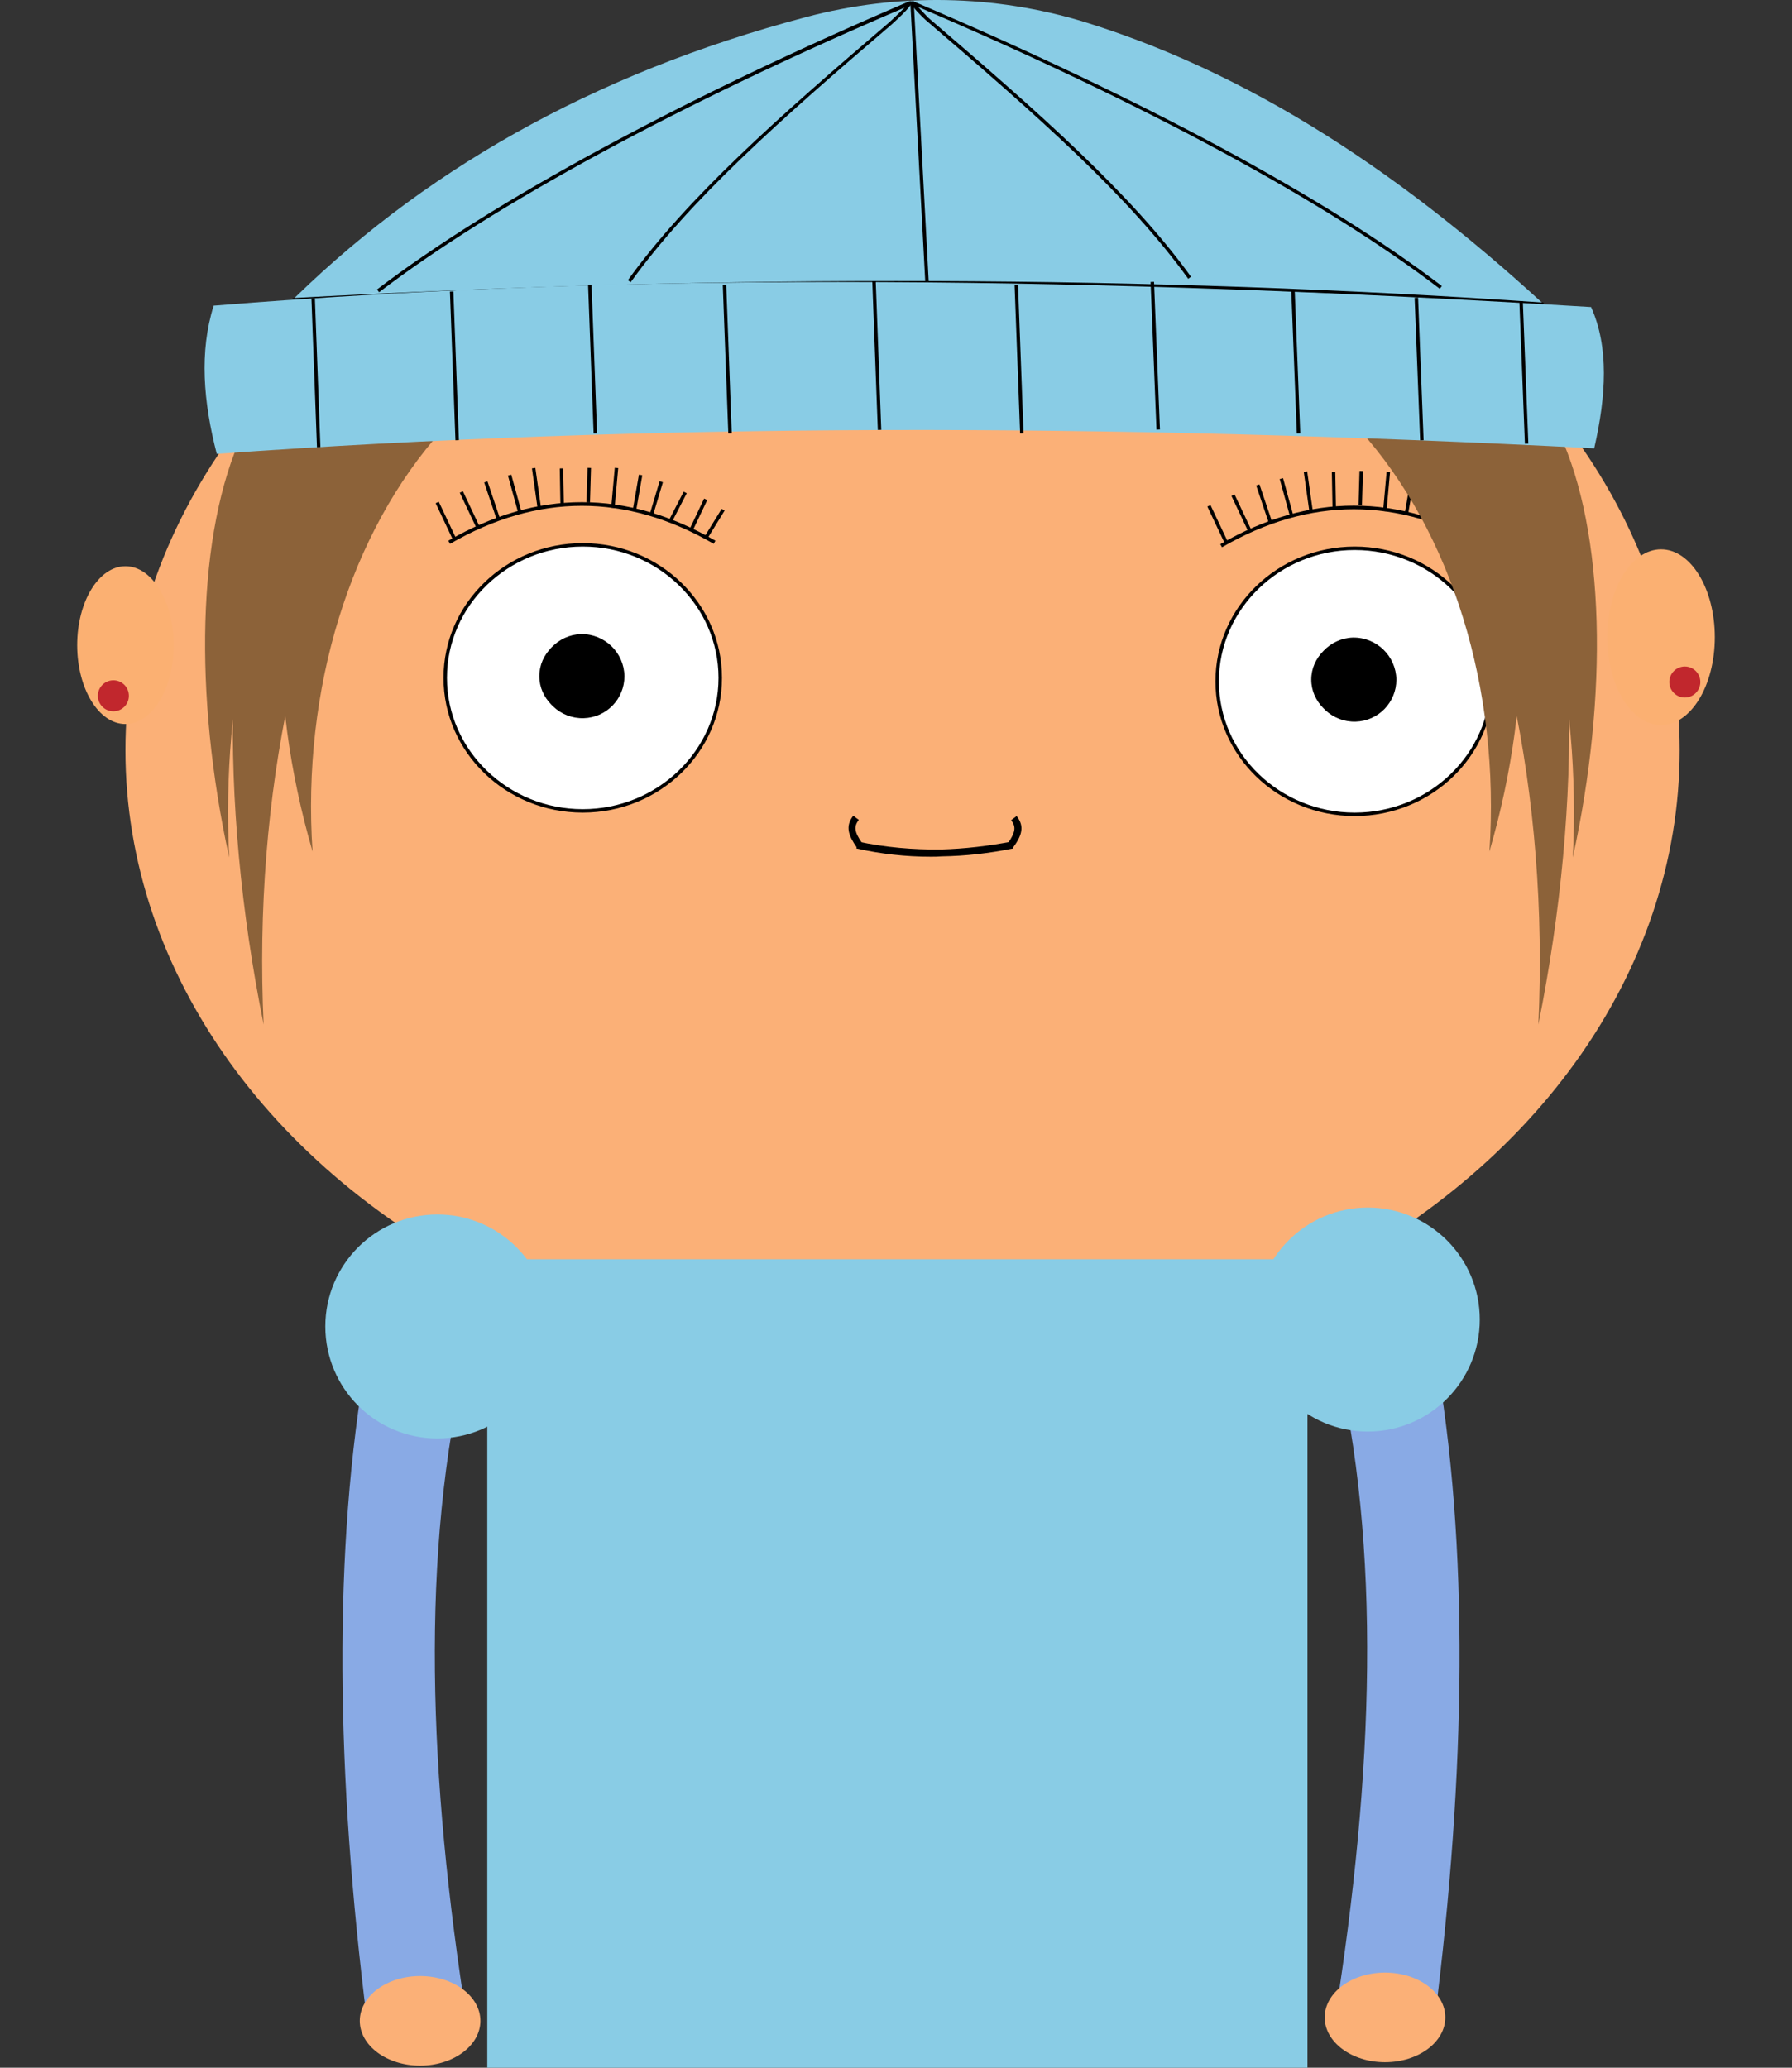 <?xml version="1.0" encoding="utf-8"?>
<!-- Generator: Adobe Illustrator 22.1.0, SVG Export Plug-In . SVG Version: 6.00 Build 0)  -->
<svg version="1.1" id="Layer_1" xmlns="http://www.w3.org/2000/svg" xmlns:xlink="http://www.w3.org/1999/xlink" x="0px" y="0px"
	 viewBox="0 0 520 600" style="enable-background:new 0 0 520 600;" xml:space="preserve">
<rect x="0" y="0" width="520" height="600" fill="#333333" stroke="none"/>
<style type="text/css">
	.st0{fill:#FBB077;}
	.st1{fill:#FBB072;}
	.st2{fill:#FFFFFF;}
	.st3{fill:#89AAE5;}
	.st4{fill:#89CCE5;}
	.st5{fill:#8C6239;}
	.st6{fill:none;}
	.st7{fill:#C1272D;}
</style>
<title>pige</title>
<ellipse class="st0" cx="261.9" cy="217.7" rx="225.5" ry="181"/>
<path d="M270.1,248.6c-7.3,0-14.5-0.8-21.6-2.4l0.4-2c8,1.7,16.1,2.4,24.2,2.3c6.9-0.2,13.7-1,20.5-2.3l0.4,2
	c-6.9,1.4-13.8,2.2-20.8,2.3C272.1,248.6,271.1,248.6,270.1,248.6z"/>
<ellipse class="st1" cx="36.4" cy="187.2" rx="14" ry="22.9"/>
<ellipse class="st1" cx="482" cy="184.9" rx="15.6" ry="25.5"/>
<path class="st0" d="M249.4,245.4c-2.3-3.3-3-5.4-1-8"/>
<path d="M248.6,245.9c-2.4-3.5-3.4-6.1-1-9.2l1.6,1.2c-1.5,2-1.3,3.5,1,6.8L248.6,245.9z"/>
<path class="st0" d="M293.2,245.4c2.3-3.3,3-5.4,1-8"/>
<path d="M294,245.9l-1.6-1.1c2.3-3.3,2.5-4.9,1-6.8l1.6-1.2C297.4,239.8,296.5,242.5,294,245.9z"/>
<ellipse class="st2" cx="393.1" cy="197.7" rx="39.9" ry="38.6"/>
<path d="M393.1,159.6c21.7,0,39.4,17.1,39.4,38.1s-17.7,38.1-39.4,38.1s-39.4-17.1-39.4-38.1S371.4,159.6,393.1,159.6 M393.1,158.6
	c-22.3,0-40.4,17.5-40.4,39.1s18.1,39.1,40.4,39.1c22.3,0,40.4-17.5,40.4-39.1S415.4,158.6,393.1,158.6z"/>
<ellipse cx="392.6" cy="197.2" rx="12.1" ry="11.7"/>
<path d="M392.6,186c6.2,0.2,11,5.4,10.8,11.6c-0.2,6.2-5.4,11-11.6,10.8c-6-0.2-10.8-5.2-10.8-11.2
	C381.1,190.9,386.3,185.9,392.6,186 M392.6,185c-6.7,0.2-12,5.8-11.8,12.6c0.2,6.7,5.8,12,12.6,11.8c6.6-0.2,11.8-5.6,11.8-12.2
	C405.1,190.4,399.5,184.9,392.6,185z"/>
<path d="M431.1,158.8c-25.4-14.7-51.1-14.7-76.5,0l-0.5-0.9c25.7-14.9,51.8-14.9,77.5,0L431.1,158.8z"/>
<rect x="352.9" y="146.3" transform="matrix(0.904 -0.427 0.427 0.904 -31.139 165.423)" width="1" height="11.8"/>
<rect x="359.8" y="143.3" transform="matrix(0.904 -0.427 0.427 0.904 -29.11 167.993)" width="1" height="11.3"/>
<rect x="366.2" y="140.6" transform="matrix(0.948 -0.319 0.319 0.948 -27.489 124.402)" width="1" height="11.4"/>
<rect x="372.9" y="138.7" transform="matrix(0.964 -0.265 0.265 0.964 -24.883 104.124)" width="1" height="11.2"/>
<rect x="379.2" y="136.8" transform="matrix(0.99 -0.14 0.14 0.99 -16.234 54.577)" width="1" height="11.6"/>
<rect x="386.5" y="136.9" transform="matrix(1 -1.867394e-02 1.867394e-02 1 -2.587 7.252)" width="1" height="10.6"/>
<rect x="389.8" y="141.4" transform="matrix(2.931734e-02 -1 1 2.931734e-02 241.383 532.316)" width="10" height="1"/>
<rect x="396.6" y="142.1" transform="matrix(8.976350e-02 -0.996 0.996 8.976350e-02 224.211 530.539)" width="11.5" height="1"/>
<rect x="403.9" y="143.4" transform="matrix(0.172 -0.985 0.985 0.172 196.915 522.048)" width="10.3" height="1"/>
<rect x="409.6" y="145.1" transform="matrix(0.287 -0.958 0.958 0.287 155.94 500.748)" width="9.8" height="1"/>
<rect x="416.1" y="147.5" transform="matrix(0.459 -0.888 0.888 0.459 96.118 453.935)" width="9.4" height="1"/>
<rect x="421.9" y="149.9" transform="matrix(0.429 -0.903 0.903 0.429 107.799 471.295)" width="9.9" height="1"/>
<rect x="426.6" y="152.4" transform="matrix(0.525 -0.851 0.851 0.525 74.769 439.762)" width="9.5" height="1"/>
<path class="st3" d="M106.5,586.4h29c-11.1-70.3-13.7-136,0-193h-29C96.4,449.6,97.6,515.6,106.5,586.4z"/>
<path class="st3" d="M416.4,585.4h-29c11.1-70.3,13.7-136,0-193h29C426.5,448.6,425.3,514.6,416.4,585.4z"/>
<rect x="141.4" y="365.4" class="st4" width="238" height="248"/>
<circle class="st4" cx="126.9" cy="384.9" r="32.5"/>
<circle class="st4" cx="396.9" cy="382.9" r="32.5"/>
<ellipse class="st0" cx="401.9" cy="585.4" rx="17.5" ry="13"/>
<ellipse class="st0" cx="121.9" cy="586.4" rx="17.5" ry="13"/>
<path class="st5" d="M113.4,124.7c-26.1,41.8-40,106.2-36.9,172.6c-13.2-65.5-12-131.2,5-171.1L113.4,124.7z"/>
<path class="st5" d="M95.4,124.7c-20.4,30-31.3,76.3-28.9,124.1c-10.3-47.1-9.4-94.3,3.9-123L95.4,124.7z"/>
<path class="st5" d="M128.4,124.7c-26.7,29.6-40.9,75.3-37.7,122.4c-13.5-46.5-12.3-93,5.1-121.4L128.4,124.7z"/>
<path class="st4" d="M82.2,89.7c39.3-39.5,89.4-68.3,151.9-84.8c26.5-7,54.5-6.5,80.7,1.5c52.8,16.4,98.5,48.9,140.8,89L82.2,89.7z"
	/>
<path class="st4" d="M182.6,81.5C200,57.4,227,33.6,258.2,6.9c0.8-0.7,6.8-6.5,5.8-6c-62.6,26.8-119.3,56.8-154.3,83.5"/>
<path d="M110,84.8l-0.6-0.8c33.7-25.7,88.5-55.4,154.4-83.6c0.3-0.1,0.6-0.1,0.7,0.2c0.6,0.9-5.9,6.6-6,6.7
	c-32.3,27.6-58.3,50.7-75.5,74.6l-0.8-0.6c17.3-24,43.4-47.1,75.7-74.7c0.6-0.5,3.1-2.9,4.6-4.4C197.4,30,143.3,59.4,110,84.8z"/>
<path class="st4" d="M345.2,80.5c-17.6-24.3-44.8-48.3-76.3-75.2c-0.7-0.6-4.7-4.8-3.8-4.4c62.9,26.9,117.8,55.7,153,82.6"/>
<path d="M417.8,83.8C384.7,58.5,332.4,30.2,266.4,2c1,1.1,2.4,2.5,2.8,3c32.7,28,59.1,51.3,76.4,75.3l-0.8,0.6
	C327.6,57,301.2,33.7,268.6,5.8c0,0-4.6-4.2-4.1-5.1c0.2-0.2,0.5-0.3,0.8-0.2C332,28.9,385,57.5,418.4,83L417.8,83.8z"/>
<line class="st6" x1="443.1" y1="128.7" x2="441.5" y2="87.4"/>
<line class="st6" x1="268.9" y1="81.6" x2="264.5" y2="0.4"/>
<rect x="266.2" y="0.3" transform="matrix(0.999 -5.338169e-02 5.338169e-02 0.999 -1.806 14.296)" width="1" height="81.3"/>
<path class="st4" d="M85,87c124-6.8,245.1-6.9,363,1.3"/>
<path d="M447.9,88.7C334,80.9,211.9,80.5,85,87.5l-0.1-1c127-7,249.1-6.6,363,1.3L447.9,88.7z"/>
<path class="st5" d="M409.5,124.7c26.1,41.8,40,106.2,36.9,172.6c13.2-65.5,12-131.2-5-171.1L409.5,124.7z"/>
<path class="st5" d="M427.5,124.7c20.5,30,31.3,76.3,28.9,124.1c10.3-47.1,9.4-94.3-3.9-123L427.5,124.7z"/>
<path class="st5" d="M394.5,124.7c26.7,29.6,40.9,75.3,37.7,122.4c13.5-46.5,12.3-93-5.1-121.4L394.5,124.7z"/>
<path class="st4" d="M62.9,131.7c124.7-9,258.8-8.9,399.7-1.6c3.5-15.3,4.3-29.4-0.9-41C320.8,80.5,186.6,78.5,62,88.7
	C57.8,102.1,59,116.6,62.9,131.7z"/>
<rect x="91.2" y="86.6" transform="matrix(0.999 -3.716695e-02 3.716695e-02 0.999 -3.956 3.483)" width="1" height="43.2"/>
<rect x="131.4" y="84.6" transform="matrix(0.999 -3.716695e-02 3.716695e-02 0.999 -3.855 4.974)" width="1" height="43.2"/>
<rect x="171.5" y="82.6" transform="matrix(0.999 -3.716695e-02 3.716695e-02 0.999 -3.752 6.465)" width="1" height="43.2"/>
<rect x="210.6" y="82.6" transform="matrix(0.999 -3.716695e-02 3.716695e-02 0.999 -3.725 7.918)" width="1" height="43.2"/>
<rect x="254" y="81.6" transform="matrix(0.999 -3.716695e-02 3.716695e-02 0.999 -3.658 9.531)" width="1" height="43.2"/>
<rect x="295.3" y="82.6" transform="matrix(0.999 -3.716695e-02 3.716695e-02 0.999 -3.667 11.065)" width="1" height="43.2"/>
<rect x="334.8" y="81.8" transform="matrix(0.999 -3.996804e-02 3.996804e-02 0.999 -3.86 13.484)" width="1" height="42.9"/>
<rect x="375.6" y="84.4" transform="matrix(0.999 -3.873662e-02 3.873662e-02 0.999 -3.788 14.647)" width="1" height="41.4"/>
<rect x="411.4" y="86.4" transform="matrix(0.999 -3.873662e-02 3.873662e-02 0.999 -3.839 16.036)" width="1" height="41.4"/>
<rect x="441.8" y="87.4" transform="matrix(0.999 -3.873662e-02 3.873662e-02 0.999 -3.855 17.214)" width="1" height="41.4"/>
<circle class="st7" cx="32.9" cy="201.9" r="4.5"/>
<circle class="st7" cx="488.9" cy="197.9" r="4.5"/>
<ellipse class="st2" cx="169.1" cy="196.7" rx="39.9" ry="38.6"/>
<path d="M169.1,158.6c21.7,0,39.4,17.1,39.4,38.1s-17.7,38.1-39.4,38.1s-39.4-17.1-39.4-38.1S147.4,158.6,169.1,158.6 M169.1,157.6
	c-22.3,0-40.4,17.5-40.4,39.1s18.1,39.1,40.4,39.1s40.4-17.5,40.4-39.1S191.4,157.6,169.1,157.6z"/>
<ellipse cx="168.6" cy="196.2" rx="12.1" ry="11.7"/>
<path d="M168.6,185c6.2,0.2,11,5.4,10.8,11.6c-0.2,6.2-5.4,11-11.6,10.8c-6-0.2-10.8-5.2-10.8-11.2
	C157.1,189.9,162.3,184.9,168.6,185 M168.6,184c-6.7,0.2-12,5.8-11.8,12.6c0.2,6.7,5.8,12,12.6,11.8c6.6-0.2,11.8-5.6,11.8-12.2
	C181.1,189.4,175.5,183.9,168.6,184z"/>
<path d="M207.1,157.8c-25.4-14.7-51.1-14.7-76.5,0l-0.5-0.9c25.7-14.9,51.8-14.9,77.5,0L207.1,157.8z"/>
<rect x="128.9" y="145.3" transform="matrix(0.904 -0.427 0.427 0.904 -52.15 69.709)" width="1" height="11.8"/>
<rect x="135.8" y="142.3" transform="matrix(0.904 -0.427 0.427 0.904 -50.106 72.317)" width="1" height="11.3"/>
<rect x="142.2" y="139.6" transform="matrix(0.948 -0.319 0.319 0.948 -38.833 53.012)" width="1" height="11.4"/>
<rect x="148.9" y="137.7" transform="matrix(0.964 -0.265 0.265 0.964 -32.631 44.717)" width="1" height="11.2"/>
<rect x="155.2" y="135.8" transform="matrix(0.99 -0.14 0.14 0.99 -18.298 23.198)" width="1" height="11.6"/>
<rect x="162.5" y="135.9" transform="matrix(1 -1.867394e-02 1.867394e-02 1 -2.608 3.068)" width="1" height="10.6"/>
<rect x="165.8" y="140.4" transform="matrix(2.931734e-02 -1 1 2.931734e-02 24.939 307.439)" width="10" height="1"/>
<rect x="172.6" y="141.1" transform="matrix(8.976350e-02 -0.996 0.996 8.976350e-02 21.325 306.536)" width="11.6" height="1"/>
<rect x="179.9" y="142.4" transform="matrix(0.172 -0.985 0.985 0.172 12.419 300.589)" width="10.3" height="1"/>
<rect x="185.6" y="144.1" transform="matrix(0.287 -0.958 0.958 0.287 -2.726 285.483)" width="9.8" height="1"/>
<rect x="192.1" y="146.5" transform="matrix(0.459 -0.888 0.888 0.459 -24.19 254.363)" width="9.4" height="1"/>
<rect x="197.8" y="148.8" transform="matrix(0.429 -0.903 0.903 0.429 -19.15 268.394)" width="9.9" height="1"/>
<rect x="202.6" y="151.4" transform="matrix(0.525 -0.851 0.851 0.525 -30.774 248.659)" width="9.5" height="1"/>
</svg>
